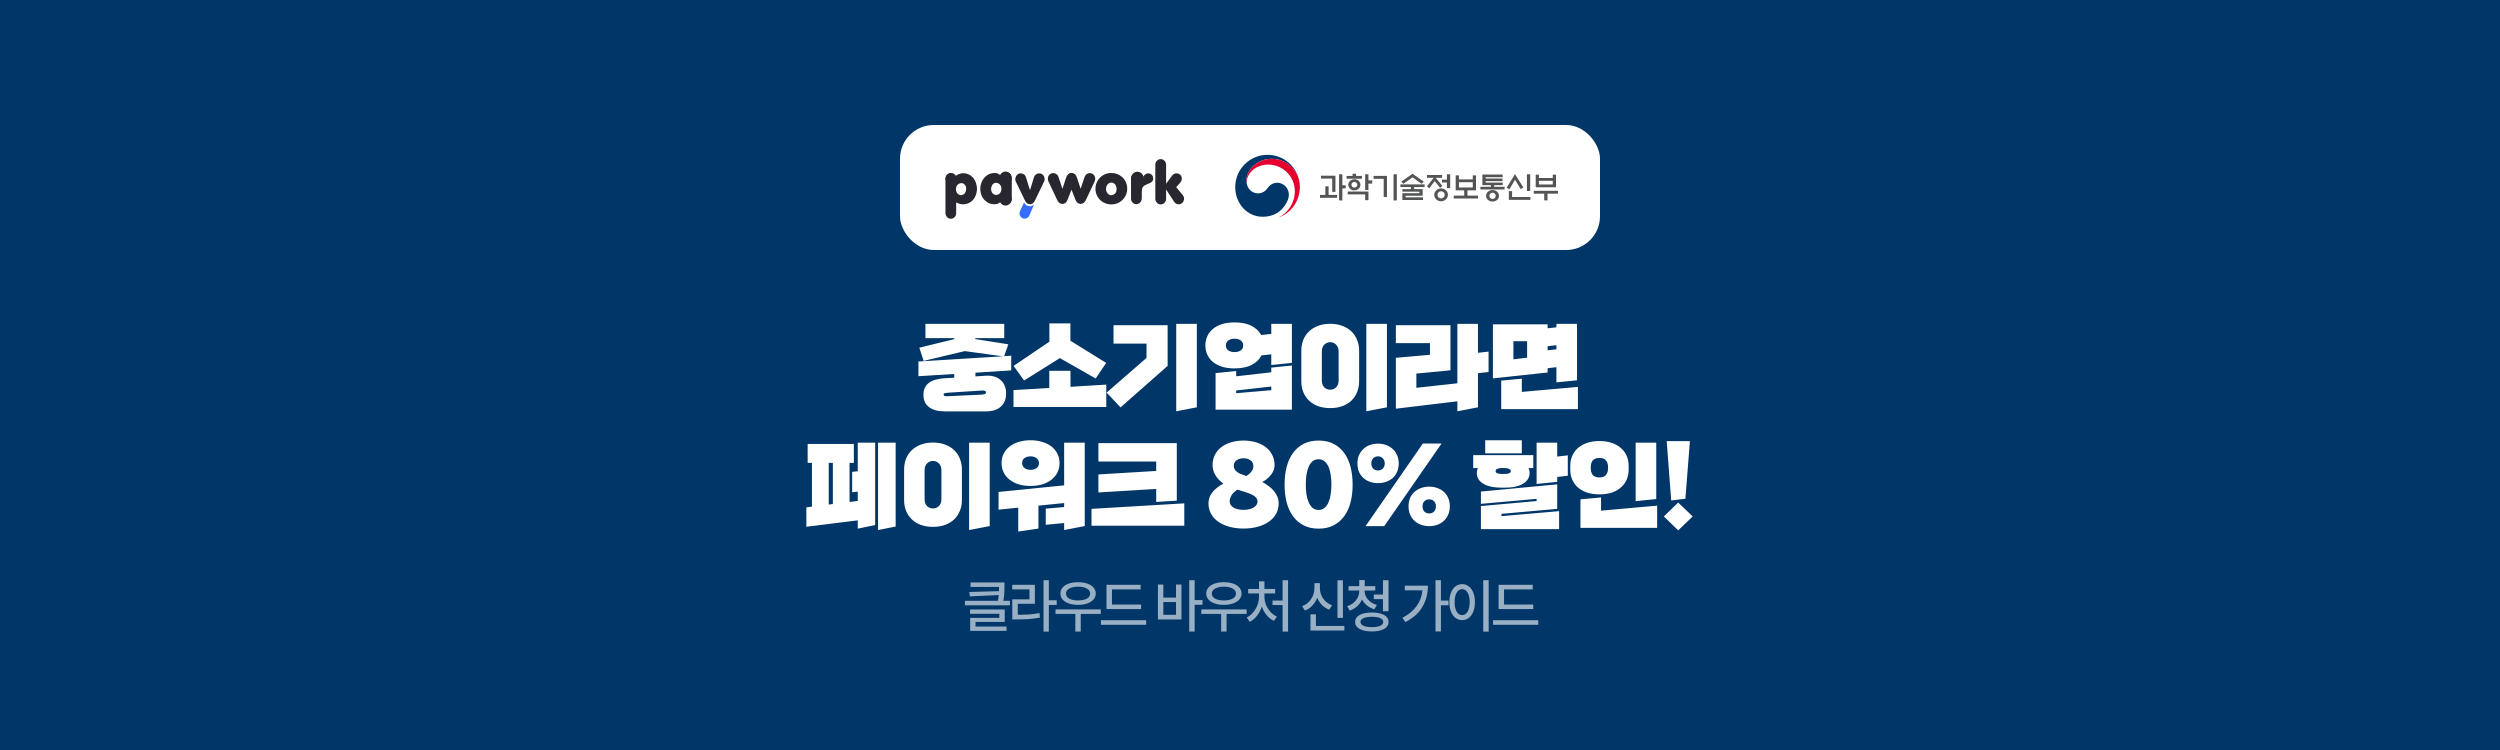 <svg width="800" height="240" viewBox="0 0 800 240" fill="none" xmlns="http://www.w3.org/2000/svg">
<rect width="800" height="240" fill="#003668"/>
<path d="M302.347 131.648C300.235 131.648 298.561 131.2 297.323 130.304C296.107 129.429 295.499 128.096 295.499 126.304C295.499 125.408 295.659 124.651 295.979 124.032C296.299 123.392 296.758 122.859 297.355 122.432C297.953 122.005 298.667 121.685 299.499 121.472C300.353 121.237 301.302 121.088 302.347 121.024L305.355 120.864V119.68L293.899 120.384V115.68L320.875 114.016L308.747 112.352L295.563 115.488L294.187 111.264L305.387 108.512V108.192H296.139V103.648H321.355V108.192H312.107V108.512L322.667 110.176L321.323 113.984L323.595 113.824V118.528L312.139 119.264V120.448L315.435 120.224C316.481 120.16 317.409 120.256 318.219 120.512C319.03 120.768 319.713 121.152 320.267 121.664C320.822 122.155 321.238 122.763 321.515 123.488C321.814 124.213 321.963 125.013 321.963 125.888C321.963 127.68 321.398 129.088 320.267 130.112C319.158 131.136 317.547 131.648 315.435 131.648H302.347ZM303.403 125.664C303.083 125.685 302.763 125.728 302.443 125.792C302.123 125.835 301.963 125.995 301.963 126.272C301.963 126.549 302.123 126.709 302.443 126.752C302.763 126.795 303.083 126.805 303.403 126.784L314.187 126.272C314.507 126.251 314.806 126.197 315.083 126.112C315.361 126.027 315.499 125.845 315.499 125.568C315.499 125.291 315.382 125.12 315.147 125.056C314.913 124.971 314.635 124.939 314.315 124.96L303.403 125.664ZM324.314 130.24V124.832L335.77 124.16V118.656H342.554V123.776L354.01 123.072V130.24H324.314ZM339.162 114.592L327.706 121.76L324.346 117.088L335.802 109.344V103.488H342.522V109.024L353.979 116.128L350.618 121.12L339.162 114.592ZM358.569 130.368L354.121 125.632L366.889 114.528V109.952H356.329V104.064H373.642V117.088L358.569 130.368ZM376.393 131.616V103.648H382.986V130.336L376.393 131.616ZM406.809 116.8V113.376L403.673 113.728C403.054 114.965 402.03 115.968 400.601 116.736C399.171 117.504 397.326 117.888 395.065 117.888C393.486 117.888 392.11 117.696 390.937 117.312C389.785 116.928 388.814 116.405 388.025 115.744C387.257 115.061 386.681 114.283 386.297 113.408C385.913 112.512 385.721 111.552 385.721 110.528C385.721 109.525 385.913 108.576 386.297 107.68C386.681 106.784 387.257 106.005 388.025 105.344C388.814 104.661 389.785 104.128 390.937 103.744C392.11 103.36 393.486 103.168 395.065 103.168C397.283 103.168 399.097 103.541 400.505 104.288C401.913 105.035 402.937 106.005 403.577 107.2L406.809 106.848V103.648H413.401V116.128L406.809 116.8ZM388.985 131.104V119.392L395.577 118.72V120.416L406.809 119.136V117.632L413.401 116.96V131.104H388.985ZM397.817 110.56C397.817 109.877 397.561 109.344 397.049 108.96C396.537 108.576 395.875 108.384 395.065 108.384C394.233 108.384 393.561 108.576 393.049 108.96C392.537 109.344 392.281 109.877 392.281 110.56C392.281 111.243 392.537 111.765 393.049 112.128C393.561 112.491 394.233 112.672 395.065 112.672C395.875 112.672 396.537 112.491 397.049 112.128C397.561 111.765 397.817 111.243 397.817 110.56ZM406.809 123.68L395.577 124.96V125.824L406.809 124.864V123.68ZM434.92 122.016C434.92 123.253 434.706 124.395 434.28 125.44C433.874 126.485 433.277 127.392 432.488 128.16C431.698 128.928 430.728 129.525 429.576 129.952C428.445 130.379 427.144 130.592 425.672 130.592C424.2 130.592 422.888 130.379 421.736 129.952C420.605 129.525 419.645 128.928 418.856 128.16C418.066 127.392 417.458 126.485 417.032 125.44C416.626 124.395 416.424 123.253 416.424 122.016V112.224C416.424 110.987 416.626 109.845 417.032 108.8C417.458 107.755 418.066 106.848 418.856 106.08C419.645 105.312 420.605 104.715 421.736 104.288C422.888 103.84 424.2 103.616 425.672 103.616C427.144 103.616 428.445 103.84 429.576 104.288C430.728 104.715 431.698 105.312 432.488 106.08C433.277 106.848 433.874 107.755 434.28 108.8C434.706 109.845 434.92 110.987 434.92 112.224V122.016ZM428.36 112.48C428.36 111.563 428.093 110.837 427.56 110.304C427.048 109.771 426.418 109.504 425.672 109.504C424.925 109.504 424.285 109.771 423.752 110.304C423.24 110.837 422.984 111.563 422.984 112.48V121.76C422.984 122.677 423.24 123.403 423.752 123.936C424.285 124.448 424.925 124.704 425.672 124.704C426.418 124.704 427.048 124.448 427.56 123.936C428.093 123.403 428.36 122.677 428.36 121.76V112.48ZM437.224 131.616V103.648H443.816V130.336L437.224 131.616ZM466.358 131.616V128.416L446.678 130.784V114.496L457.59 113.536V109.792H446.678V104.064H464.15V118.496L453.238 119.552V124.096L466.358 122.656V103.648H472.95V112.896L476.342 112.512V119.04L472.95 119.424V130.336L466.358 131.616ZM498.053 122.368V117.504L495.237 117.824V119.2L477.733 121.088V103.776H495.237V105.056L498.053 104.736V103.648H504.645V121.696L498.053 122.368ZM480.389 130.912V121.792L486.981 121.184V125.408L504.933 123.808V130.912H480.389ZM488.677 109.184H484.293V114.976L488.677 114.464V109.184ZM498.053 110.464L495.237 110.784V112.096L498.053 111.776V110.464ZM274.482 169.168V166.512L258.034 168.56V162.352L259.826 162.128V148.112H258.45V142.064H273.234V148.112H271.858V160.624L274.482 160.304V157.328L272.69 157.52V150.992L274.482 150.8V141.648H280.05V168.016L274.482 169.168ZM280.978 169.616V141.648H286.61V168.496L280.978 169.616ZM266.514 148.112H265.202V161.456L266.514 161.296V148.112ZM307.809 160.016C307.809 161.253 307.596 162.395 307.169 163.44C306.764 164.485 306.166 165.392 305.377 166.16C304.588 166.928 303.617 167.525 302.465 167.952C301.334 168.379 300.033 168.592 298.561 168.592C297.089 168.592 295.777 168.379 294.625 167.952C293.494 167.525 292.534 166.928 291.745 166.16C290.956 165.392 290.348 164.485 289.921 163.44C289.516 162.395 289.313 161.253 289.313 160.016V150.224C289.313 148.987 289.516 147.845 289.921 146.8C290.348 145.755 290.956 144.848 291.745 144.08C292.534 143.312 293.494 142.715 294.625 142.288C295.777 141.84 297.089 141.616 298.561 141.616C300.033 141.616 301.334 141.84 302.465 142.288C303.617 142.715 304.588 143.312 305.377 144.08C306.166 144.848 306.764 145.755 307.169 146.8C307.596 147.845 307.809 148.987 307.809 150.224V160.016ZM301.249 150.48C301.249 149.563 300.982 148.837 300.449 148.304C299.937 147.771 299.308 147.504 298.561 147.504C297.814 147.504 297.174 147.771 296.641 148.304C296.129 148.837 295.873 149.563 295.873 150.48V159.76C295.873 160.677 296.129 161.403 296.641 161.936C297.174 162.448 297.814 162.704 298.561 162.704C299.308 162.704 299.937 162.448 300.449 161.936C300.982 161.403 301.249 160.677 301.249 159.76V150.48ZM310.113 169.616V141.648H316.705V168.336L310.113 169.616ZM340.528 169.616V167.376L334.64 167.92V162.768L340.528 162.256V160.976L332.304 161.808V169.136L325.84 170.096V162.448L319.536 163.088V157.424L340.528 155.312V141.648H347.12V168.336L340.528 169.616ZM339.056 148.208C339.056 149.296 338.832 150.288 338.384 151.184C337.936 152.08 337.307 152.848 336.496 153.488C335.685 154.128 334.704 154.629 333.552 154.992C332.421 155.333 331.163 155.504 329.776 155.504C328.389 155.504 327.12 155.333 325.968 154.992C324.837 154.629 323.867 154.128 323.056 153.488C322.245 152.848 321.616 152.08 321.168 151.184C320.72 150.267 320.496 149.264 320.496 148.176C320.496 147.088 320.72 146.096 321.168 145.2C321.616 144.304 322.245 143.536 323.056 142.896C323.867 142.256 324.837 141.765 325.968 141.424C327.12 141.061 328.389 140.88 329.776 140.88C331.163 140.88 332.421 141.061 333.552 141.424C334.704 141.765 335.685 142.256 336.496 142.896C337.307 143.536 337.936 144.315 338.384 145.232C338.832 146.128 339.056 147.12 339.056 148.208ZM332.464 148.176C332.464 147.493 332.197 146.971 331.664 146.608C331.152 146.224 330.523 146.032 329.776 146.032C329.029 146.032 328.389 146.213 327.856 146.576C327.344 146.917 327.088 147.451 327.088 148.176C327.088 148.859 327.344 149.392 327.856 149.776C328.389 150.16 329.029 150.352 329.776 150.352C330.523 150.352 331.152 150.171 331.664 149.808C332.197 149.445 332.464 148.901 332.464 148.176ZM369.983 160.624V156.464L351.487 157.584V151.824L369.983 150.704V147.696H351.487V141.808H376.575V160.208L369.983 160.624ZM349.279 168.24V162.832L378.975 161.072V168.24H349.279ZM403.928 154.256C404.675 154.64 405.368 155.077 406.008 155.568C406.648 156.037 407.203 156.56 407.672 157.136C408.142 157.691 408.504 158.299 408.76 158.96C409.038 159.621 409.176 160.336 409.176 161.104C409.176 162.363 408.888 163.493 408.312 164.496C407.736 165.499 406.936 166.341 405.912 167.024C404.91 167.707 403.726 168.229 402.36 168.592C400.995 168.955 399.523 169.136 397.944 169.136C396.366 169.136 394.883 168.955 393.496 168.592C392.131 168.229 390.947 167.707 389.944 167.024C388.942 166.341 388.152 165.499 387.576 164.496C387 163.493 386.712 162.363 386.712 161.104C386.712 159.696 387.16 158.469 388.056 157.424C388.952 156.357 390.094 155.472 391.48 154.768C390.414 154 389.571 153.104 388.952 152.08C388.334 151.056 388.024 149.989 388.024 148.88C388.024 147.6 388.28 146.469 388.792 145.488C389.326 144.485 390.04 143.653 390.936 142.992C391.854 142.331 392.91 141.829 394.104 141.488C395.32 141.147 396.6 140.976 397.944 140.976C399.288 140.976 400.558 141.147 401.752 141.488C402.968 141.829 404.024 142.331 404.92 142.992C405.838 143.653 406.552 144.485 407.064 145.488C407.598 146.469 407.864 147.6 407.864 148.88C407.864 149.904 407.502 150.896 406.776 151.856C406.051 152.816 405.102 153.616 403.928 154.256ZM395.96 156.688C395.043 157.285 394.403 157.915 394.04 158.576C393.678 159.237 393.496 159.856 393.496 160.432C393.496 161.243 393.902 161.904 394.712 162.416C395.523 162.907 396.6 163.152 397.944 163.152C398.606 163.152 399.214 163.088 399.768 162.96C400.344 162.811 400.835 162.608 401.24 162.352C401.646 162.096 401.944 161.797 402.136 161.456C402.35 161.093 402.435 160.699 402.392 160.272C402.307 159.589 401.891 159.024 401.144 158.576C400.419 158.128 399.374 157.701 398.008 157.296L395.96 156.688ZM398.84 152.336C399.544 151.888 400.088 151.397 400.472 150.864C400.878 150.331 401.08 149.776 401.08 149.2C401.08 148.368 400.782 147.739 400.184 147.312C399.587 146.864 398.84 146.64 397.944 146.64C397.048 146.64 396.302 146.853 395.704 147.28C395.107 147.707 394.808 148.293 394.808 149.04C394.808 149.467 394.894 149.84 395.064 150.16C395.256 150.459 395.502 150.725 395.8 150.96C396.099 151.195 396.44 151.408 396.824 151.6C397.23 151.771 397.646 151.92 398.072 152.048L398.84 152.336ZM426.049 155.024C426.049 153.979 425.974 152.976 425.825 152.016C425.697 151.035 425.473 150.171 425.153 149.424C424.833 148.677 424.406 148.08 423.873 147.632C423.361 147.184 422.721 146.96 421.953 146.96C421.185 146.96 420.534 147.184 420.001 147.632C419.489 148.08 419.073 148.677 418.753 149.424C418.433 150.171 418.198 151.035 418.049 152.016C417.921 152.976 417.857 153.979 417.857 155.024V155.12C417.857 156.144 417.921 157.147 418.049 158.128C418.198 159.088 418.433 159.941 418.753 160.688C419.073 161.435 419.489 162.043 420.001 162.512C420.534 162.96 421.185 163.184 421.953 163.184C422.721 163.184 423.361 162.96 423.873 162.512C424.406 162.043 424.833 161.435 425.153 160.688C425.473 159.941 425.697 159.088 425.825 158.128C425.974 157.147 426.049 156.144 426.049 155.12V155.024ZM432.833 155.248C432.833 157.168 432.62 158.981 432.193 160.688C431.766 162.373 431.105 163.845 430.209 165.104C429.313 166.363 428.182 167.355 426.817 168.08C425.452 168.805 423.83 169.168 421.953 169.168C420.076 169.168 418.454 168.805 417.089 168.08C415.724 167.355 414.593 166.363 413.697 165.104C412.801 163.845 412.14 162.373 411.713 160.688C411.286 158.981 411.073 157.168 411.073 155.248V154.928C411.073 152.987 411.286 151.173 411.713 149.488C412.14 147.781 412.801 146.299 413.697 145.04C414.593 143.781 415.724 142.789 417.089 142.064C418.454 141.339 420.076 140.976 421.953 140.976C423.83 140.976 425.452 141.339 426.817 142.064C428.182 142.789 429.313 143.781 430.209 145.04C431.105 146.299 431.766 147.781 432.193 149.488C432.62 151.173 432.833 152.987 432.833 154.928V155.248ZM436.97 168.368L455.306 141.936H461.29L442.954 168.368H436.97ZM457.354 164.304C457.994 164.304 458.506 164.101 458.89 163.696C459.295 163.269 459.498 162.715 459.498 162.032C459.498 161.349 459.295 160.805 458.89 160.4C458.506 159.995 457.994 159.792 457.354 159.792C456.714 159.792 456.191 159.995 455.786 160.4C455.402 160.805 455.21 161.349 455.21 162.032C455.21 162.715 455.402 163.269 455.786 163.696C456.191 164.101 456.714 164.304 457.354 164.304ZM463.946 162.032C463.946 163.035 463.765 163.931 463.402 164.72C463.061 165.509 462.591 166.171 461.994 166.704C461.397 167.259 460.693 167.675 459.882 167.952C459.093 168.229 458.25 168.368 457.354 168.368C456.458 168.368 455.605 168.229 454.794 167.952C454.005 167.675 453.301 167.259 452.682 166.704C452.085 166.171 451.605 165.509 451.242 164.72C450.901 163.931 450.73 163.035 450.73 162.032C450.73 161.008 450.901 160.101 451.242 159.312C451.605 158.523 452.085 157.872 452.682 157.36C453.301 156.827 454.005 156.421 454.794 156.144C455.605 155.867 456.458 155.728 457.354 155.728C458.25 155.728 459.093 155.867 459.882 156.144C460.693 156.421 461.397 156.827 461.994 157.36C462.591 157.872 463.061 158.523 463.402 159.312C463.765 160.101 463.946 161.008 463.946 162.032ZM440.97 150.544C441.61 150.544 442.122 150.341 442.506 149.936C442.911 149.531 443.114 148.987 443.114 148.304C443.114 147.621 442.911 147.077 442.506 146.672C442.122 146.245 441.61 146.032 440.97 146.032C440.33 146.032 439.807 146.245 439.402 146.672C439.018 147.077 438.826 147.621 438.826 148.304C438.826 148.987 439.018 149.531 439.402 149.936C439.807 150.341 440.33 150.544 440.97 150.544ZM447.594 148.304C447.594 149.328 447.413 150.235 447.05 151.024C446.709 151.813 446.229 152.475 445.61 153.008C445.013 153.52 444.309 153.915 443.498 154.192C442.709 154.469 441.866 154.608 440.97 154.608C440.074 154.608 439.221 154.469 438.41 154.192C437.621 153.915 436.927 153.52 436.33 153.008C435.733 152.475 435.253 151.813 434.89 151.024C434.549 150.235 434.378 149.328 434.378 148.304C434.378 147.301 434.549 146.405 434.89 145.616C435.253 144.827 435.733 144.165 436.33 143.632C436.927 143.077 437.621 142.661 438.41 142.384C439.221 142.107 440.074 141.968 440.97 141.968C441.866 141.968 442.709 142.107 443.498 142.384C444.309 142.661 445.013 143.077 445.61 143.632C446.229 144.165 446.709 144.827 447.05 145.616C447.413 146.405 447.594 147.301 447.594 148.304ZM473.891 169.328V161.936L491.715 160.336V159.632L473.891 161.232V157.296L498.307 154.992V162.832L480.483 164.432V165.168L498.915 163.568V169.328H473.891ZM489.123 149.776C489.358 150.245 489.475 150.747 489.475 151.28C489.475 152.112 489.262 152.837 488.835 153.456C488.43 154.053 487.865 154.544 487.139 154.928C486.435 155.312 485.614 155.6 484.675 155.792C483.737 155.963 482.755 156.048 481.731 156.048H480.323C479.299 156.048 478.318 155.963 477.379 155.792C476.441 155.6 475.609 155.312 474.883 154.928C474.179 154.544 473.614 154.053 473.187 153.456C472.782 152.859 472.579 152.133 472.579 151.28C472.579 150.747 472.697 150.245 472.931 149.776H471.427V145.648H490.659V149.776H489.123ZM498.307 152.624V154.192L491.715 154.864V141.648H498.307V146.096L501.699 145.712V152.24L498.307 152.624ZM475.267 145.072V140.88H486.979V145.072H475.267ZM481.475 151.664C481.987 151.664 482.446 151.6 482.851 151.472C483.257 151.344 483.459 151.099 483.459 150.736C483.459 150.416 483.289 150.192 482.947 150.064C482.606 149.915 482.211 149.819 481.763 149.776H480.259C479.811 149.819 479.417 149.915 479.075 150.064C478.755 150.192 478.595 150.416 478.595 150.736C478.595 151.099 478.798 151.344 479.203 151.472C479.609 151.6 480.067 151.664 480.579 151.664H481.475ZM521.17 150.32C521.17 151.387 520.978 152.4 520.594 153.36C520.21 154.299 519.624 155.131 518.834 155.856C518.066 156.581 517.096 157.157 515.922 157.584C514.749 157.989 513.384 158.192 511.826 158.192C510.248 158.192 508.872 157.989 507.698 157.584C506.546 157.157 505.576 156.581 504.786 155.856C504.018 155.131 503.442 154.299 503.058 153.36C502.674 152.4 502.482 151.387 502.482 150.32V149.008C502.482 147.963 502.674 146.96 503.058 146C503.442 145.04 504.018 144.208 504.786 143.504C505.576 142.779 506.546 142.203 507.698 141.776C508.872 141.349 510.248 141.136 511.826 141.136C513.384 141.136 514.749 141.349 515.922 141.776C517.096 142.203 518.066 142.779 518.834 143.504C519.624 144.208 520.21 145.04 520.594 146C520.978 146.96 521.17 147.963 521.17 149.008V150.32ZM514.578 149.488C514.578 148.592 514.354 147.877 513.906 147.344C513.48 146.811 512.786 146.544 511.826 146.544C510.845 146.544 510.13 146.811 509.682 147.344C509.256 147.877 509.042 148.592 509.042 149.488V149.872C509.042 150.747 509.256 151.451 509.682 151.984C510.13 152.517 510.845 152.784 511.826 152.784C512.786 152.784 513.48 152.517 513.906 151.984C514.354 151.451 514.578 150.747 514.578 149.872V149.488ZM505.746 168.912V159.792L512.338 159.184V163.408L530.29 161.808V168.912H505.746ZM523.41 160.368V141.648H530.002V159.696L523.41 160.368ZM534.785 160.144L533.345 141.168H540.769L539.329 159.6L534.785 160.144ZM537.025 169.712L532.417 165.264L537.025 160.816L541.665 165.264L537.025 169.712Z" fill="white"/>
<rect x="288" y="40" width="224" height="40" rx="10.8" fill="white"/>
<g clip-path="url(#clip0_8031_42883)">
<path d="M410.767 59.122C409.022 57.936 406.79 58.42 405.621 60.203C404.644 61.69 403.166 61.878 402.595 61.878C400.732 61.878 399.455 60.565 399.075 59.209C399.075 59.209 399.071 59.183 399.067 59.17C399.067 59.152 399.058 59.139 399.054 59.122C398.905 58.555 398.87 58.285 398.87 57.683C398.87 54.438 402.198 50.823 406.995 50.823C411.792 50.823 414.718 54.56 415.442 56.641C415.429 56.606 415.42 56.566 415.407 56.532C414.003 52.467 410.152 49.545 405.612 49.545C399.904 49.545 395.273 54.177 395.273 59.885C395.273 64.992 398.953 69.361 404.064 69.361C408.137 69.361 410.876 67.076 412.132 63.928C412.821 62.205 412.332 60.182 410.767 59.122Z" fill="#003668"/>
<path d="M415.498 56.846C414.897 54.818 412.062 50.828 406.99 50.828C402.193 50.828 398.866 54.443 398.866 57.687C398.866 58.289 398.901 58.559 399.049 59.126C398.988 58.878 398.953 58.629 398.953 58.389C398.953 55.01 402.337 52.668 405.817 52.668C410.527 52.668 414.343 56.484 414.343 61.193C414.343 64.887 412.219 68.079 409.132 69.614C413.109 68.175 415.952 64.364 415.952 59.889C415.952 58.83 415.808 57.897 415.498 56.846Z" fill="#E6002D"/>
<path d="M427.866 62.371V63.3H422.397V62.371H424.115V59.619H425.153V62.371H427.866ZM426.309 61.394V57.142H422.707V56.222H427.338V61.394H426.309ZM429.558 64.137H428.507V55.764H429.558V59.292H430.635V60.278H429.558V64.132V64.137Z" fill="#535454"/>
<path d="M435.824 56.292V57.19H430.91V56.292H432.837V55.598H433.94V56.292H435.82H435.824ZM431.263 61.281H437.896V64.058H436.858V62.201H431.263V61.281ZM435.345 59.135C435.345 59.379 435.292 59.61 435.188 59.828C435.083 60.046 434.948 60.238 434.778 60.4C434.595 60.557 434.385 60.683 434.154 60.779C433.923 60.875 433.67 60.923 433.4 60.923C433.129 60.923 432.876 60.875 432.641 60.779C432.405 60.683 432.2 60.557 432.022 60.4C431.847 60.238 431.703 60.046 431.603 59.828C431.498 59.61 431.446 59.379 431.446 59.135C431.446 58.891 431.498 58.66 431.603 58.446C431.708 58.228 431.847 58.04 432.022 57.879C432.196 57.722 432.405 57.596 432.641 57.5C432.876 57.404 433.129 57.356 433.4 57.356C433.67 57.356 433.923 57.404 434.154 57.5C434.385 57.596 434.595 57.722 434.778 57.879C434.948 58.04 435.083 58.232 435.188 58.446C435.292 58.664 435.345 58.891 435.345 59.135ZM434.342 59.122C434.342 58.873 434.25 58.655 434.063 58.481C433.875 58.302 433.653 58.215 433.395 58.215C433.138 58.215 432.916 58.302 432.733 58.481C432.549 58.66 432.458 58.873 432.458 59.122C432.458 59.37 432.549 59.589 432.733 59.767C432.916 59.95 433.134 60.038 433.395 60.038C433.657 60.038 433.875 59.946 434.063 59.767C434.25 59.584 434.342 59.37 434.342 59.122ZM437.896 60.814H436.858V55.764H437.896V57.726H439.104V58.747H437.896V60.809V60.814Z" fill="#535454"/>
<path d="M443.831 63.038H442.78V57.221H439.549V56.283H443.827V63.038H443.831ZM445.937 55.764H446.984V64.137H445.937V55.764Z" fill="#535454"/>
<path d="M451.476 60.513V59.868H448.131V59.013H455.88V59.868H452.526V60.513H455.256V62.632H449.784V63.138H455.37V63.993H448.754V61.817H454.214V61.337H448.754V60.513H451.476ZM452.008 56.75L449.06 58.825L448.436 58.102L452.008 55.607L455.579 58.102L454.955 58.825L452.008 56.75Z" fill="#535454"/>
<path d="M456.639 56.898V56.008H461.475V56.898H459.417L461.562 59.497L460.834 60.099L459.094 57.949L457.385 60.238L456.63 59.636L458.776 56.898H456.639ZM463.337 62.353C463.337 62.637 463.28 62.898 463.163 63.147C463.045 63.396 462.888 63.614 462.696 63.801C462.5 63.989 462.269 64.137 462.003 64.246C461.737 64.355 461.449 64.412 461.148 64.412C460.847 64.412 460.568 64.355 460.298 64.246C460.027 64.137 459.792 63.989 459.6 63.801C459.404 63.614 459.247 63.396 459.133 63.147C459.016 62.898 458.959 62.637 458.959 62.353C458.959 62.07 459.016 61.808 459.133 61.56C459.251 61.311 459.404 61.093 459.6 60.906C459.796 60.718 460.027 60.57 460.298 60.461C460.568 60.352 460.851 60.295 461.148 60.295C461.445 60.295 461.737 60.352 462.003 60.461C462.269 60.57 462.5 60.718 462.696 60.906C462.892 61.093 463.049 61.311 463.163 61.56C463.28 61.808 463.337 62.07 463.337 62.353ZM462.308 62.345C462.308 62.031 462.195 61.765 461.963 61.538C461.732 61.311 461.458 61.202 461.135 61.202C460.812 61.202 460.551 61.315 460.324 61.538C460.097 61.765 459.984 62.031 459.984 62.345C459.984 62.659 460.097 62.933 460.324 63.156C460.551 63.378 460.821 63.487 461.135 63.487C461.449 63.487 461.732 63.378 461.963 63.156C462.195 62.933 462.308 62.663 462.308 62.345ZM463.006 60.203V58.394H461.44V57.491H463.006V55.764H464.057V60.203H463.006Z" fill="#535454"/>
<path d="M471.287 57.408V56.122H472.325V60.91H469.595V62.597H472.948V63.518H465.199V62.597H468.544V60.91H465.823V56.122H466.852V57.408H471.283H471.287ZM471.287 58.306H466.856V59.994H471.287V58.306Z" fill="#535454"/>
<path d="M474.361 59.248V55.851H480.85V56.697H475.399V57.138H480.811V57.953H475.399V58.424H480.881V59.248H478.129V59.785H481.483V60.639H473.733V59.785H477.078V59.248H474.357H474.361ZM479.673 62.663C479.673 62.911 479.621 63.151 479.516 63.369C479.411 63.592 479.267 63.788 479.084 63.958C478.888 64.128 478.666 64.263 478.417 64.359C478.168 64.46 477.898 64.507 477.61 64.507C477.322 64.507 477.061 64.46 476.808 64.359C476.555 64.259 476.337 64.124 476.145 63.958C475.957 63.788 475.809 63.592 475.705 63.369C475.6 63.147 475.548 62.911 475.548 62.663C475.548 62.414 475.6 62.17 475.705 61.948C475.809 61.73 475.953 61.533 476.145 61.359C476.332 61.189 476.555 61.058 476.808 60.958C477.061 60.862 477.327 60.814 477.61 60.814C477.894 60.814 478.168 60.862 478.417 60.958C478.666 61.054 478.888 61.189 479.084 61.359C479.267 61.533 479.411 61.73 479.516 61.948C479.621 62.166 479.673 62.406 479.673 62.663ZM478.631 62.654C478.631 62.379 478.53 62.144 478.33 61.952C478.129 61.76 477.889 61.66 477.61 61.66C477.331 61.66 477.091 61.756 476.886 61.952C476.681 62.148 476.581 62.379 476.581 62.654C476.581 62.929 476.681 63.164 476.886 63.365C477.091 63.561 477.331 63.661 477.61 63.661C477.889 63.661 478.125 63.561 478.33 63.365C478.53 63.169 478.631 62.933 478.631 62.654Z" fill="#535454"/>
<path d="M484.806 55.716L487.461 59.985L486.611 60.509L484.806 57.504L483.009 60.574L482.141 60.046L484.806 55.712V55.716ZM482.83 63.967V61.172H483.868V63.047H489.738V63.967H482.83ZM488.613 55.764H489.664V61.123H488.613V55.764Z" fill="#535454"/>
<path d="M490.806 61.058H498.555V61.978H495.202V64.137H494.151V61.978H490.806V61.058ZM492.459 56.963H496.89V55.904H497.927V59.929H491.425V55.904H492.455V56.963H492.459ZM496.89 57.866H492.459V59.022H496.89V57.866Z" fill="#535454"/>
</g>
<g clip-path="url(#clip1_8031_42883)">
<path d="M318.181 65.367C317.851 65.363 317.522 65.328 317.197 65.262C316.66 65.146 316.152 64.916 315.705 64.586C315.198 64.221 314.765 63.758 314.427 63.223C314.184 62.798 313.998 62.341 313.876 61.865C313.747 61.322 313.684 60.764 313.69 60.206C313.724 59.436 313.915 58.682 314.25 57.994C314.562 57.344 315.008 56.773 315.556 56.319C316.07 55.891 316.677 55.597 317.324 55.463C317.6 55.399 317.881 55.361 318.164 55.349C318.95 55.349 319.593 55.592 320.123 56.091V56.504L322.219 55.346L322.23 55.338C322.334 55.27 322.456 55.236 322.58 55.242C322.678 55.239 322.775 55.26 322.865 55.302C322.954 55.344 323.034 55.406 323.097 55.484L323.108 55.495C323.324 55.715 323.495 55.979 323.609 56.27C323.723 56.56 323.777 56.873 323.769 57.186V63.541C323.769 64.082 323.61 64.506 323.284 64.847C323.133 65.005 322.952 65.131 322.754 65.217C322.555 65.303 322.342 65.348 322.126 65.348L320.12 64.17V64.639C319.635 65.129 318.999 65.367 318.181 65.367ZM318.757 58.489C318.563 58.487 318.371 58.526 318.193 58.602C318.014 58.679 317.853 58.793 317.718 58.937C317.429 59.249 317.242 59.647 317.182 60.074V60.085V60.095C317.176 60.16 317.171 60.217 317.168 60.265C317.168 60.29 317.162 60.337 317.149 60.416V60.439V60.463C317.142 60.935 317.291 61.395 317.57 61.767C317.713 61.96 317.896 62.116 318.107 62.223C318.317 62.33 318.549 62.385 318.783 62.383C319.071 62.382 319.354 62.3 319.599 62.145C319.859 61.983 320.069 61.749 320.205 61.469C320.323 61.271 320.398 61.048 320.424 60.817C320.437 60.664 320.444 60.459 320.444 60.202V60.18V60.16C320.341 59.43 320.007 58.928 319.451 58.665C319.235 58.554 318.998 58.494 318.757 58.489Z" fill="#28272F"/>
<path d="M304.266 70.001C304.038 70.005 303.812 69.958 303.603 69.865C303.393 69.771 303.206 69.632 303.053 69.458C302.889 69.287 302.759 69.084 302.672 68.86C302.585 68.637 302.543 68.397 302.546 68.156V57.222C302.541 56.985 302.583 56.749 302.672 56.53C302.76 56.311 302.892 56.114 303.059 55.951C303.375 55.626 303.802 55.441 304.248 55.435L306.175 56.578V56.127C306.785 55.66 307.527 55.416 308.285 55.433C308.72 55.432 309.153 55.502 309.567 55.639C309.99 55.784 310.389 55.998 310.746 56.274C311.213 56.623 311.602 57.07 311.89 57.586C312.216 58.166 312.437 58.803 312.543 59.465C312.598 59.791 312.629 60.12 312.636 60.451C312.635 60.819 312.592 61.186 312.508 61.543V61.554C312.358 62.376 312.013 63.146 311.503 63.795C311.016 64.403 310.378 64.864 309.658 65.128C309.188 65.296 308.693 65.383 308.196 65.386C307.697 65.389 307.201 65.297 306.735 65.114L306.534 65.042L305.975 64.78V68.178C305.979 68.419 305.935 68.659 305.846 68.882C305.756 69.106 305.623 69.308 305.455 69.475C305.302 69.642 305.118 69.775 304.913 69.866C304.708 69.956 304.488 70.002 304.266 70.001ZM307.797 58.599C307.238 58.599 306.771 58.773 306.431 59.115C306.09 59.457 305.906 59.933 305.906 60.519C305.913 61.087 306.07 61.55 306.373 61.898C306.518 62.071 306.697 62.209 306.899 62.303C307.101 62.396 307.32 62.443 307.542 62.439C307.776 62.442 308.008 62.387 308.218 62.278C308.428 62.169 308.609 62.009 308.746 61.812C309.037 61.421 309.184 60.865 309.184 60.162V60.14V60.118C309.138 59.74 308.983 59.385 308.738 59.1C308.505 58.834 308.19 58.659 307.847 58.603H307.824L307.797 58.599Z" fill="#28272F"/>
<path d="M321.772 58.956C322.854 58.956 323.731 58.048 323.731 56.929C323.731 55.809 322.854 54.902 321.772 54.902C320.69 54.902 319.813 55.809 319.813 56.929C319.813 58.048 320.69 58.956 321.772 58.956Z" fill="#28272F"/>
<path d="M321.772 65.781C322.854 65.781 323.731 64.874 323.731 63.754C323.731 62.635 322.854 61.727 321.772 61.727C320.69 61.727 319.813 62.635 319.813 63.754C319.813 64.874 320.69 65.781 321.772 65.781Z" fill="#28272F"/>
<path d="M340.037 65.257C339.686 65.266 339.341 65.165 339.047 64.968C338.767 64.775 338.512 64.444 338.293 63.986L335.524 58.117C335.383 57.832 335.305 57.519 335.296 57.2C335.292 56.859 335.382 56.525 335.555 56.235C335.722 55.949 335.967 55.721 336.26 55.58C336.48 55.468 336.718 55.4 336.963 55.38C337.212 55.382 337.458 55.431 337.69 55.525C337.92 55.616 338.13 55.754 338.306 55.933C338.469 56.095 338.594 56.293 338.674 56.512L339.98 60.414L341.099 57.028C341.479 55.884 342.043 55.328 342.826 55.328C343.045 55.337 343.261 55.379 343.468 55.453C343.732 55.537 343.967 55.697 344.145 55.914C344.339 56.148 344.518 56.522 344.685 57.027L345.796 60.415L347.118 56.508C347.194 56.293 347.318 56.099 347.479 55.941C347.654 55.763 347.861 55.622 348.09 55.527C348.321 55.432 348.568 55.383 348.817 55.383C349.062 55.404 349.301 55.472 349.521 55.584C349.808 55.726 350.049 55.952 350.214 56.235C350.386 56.525 350.474 56.86 350.468 57.2C350.469 57.518 350.397 57.831 350.259 58.115L347.488 63.987C347.088 64.836 346.521 65.25 345.754 65.253C345.424 65.24 345.107 65.123 344.842 64.919C344.55 64.69 344.324 64.382 344.189 64.028L342.878 60.689L341.565 64.032C341.481 64.272 341.355 64.494 341.192 64.686C341.044 64.859 340.863 64.999 340.662 65.098C340.466 65.195 340.253 65.25 340.037 65.257Z" fill="#28272F"/>
<path d="M355.628 65.413C354.728 65.423 353.84 65.192 353.051 64.744C352.297 64.317 351.665 63.691 351.22 62.929C350.778 62.174 350.544 61.308 350.544 60.426C350.541 59.536 350.771 58.662 351.209 57.896C351.649 57.119 352.281 56.477 353.04 56.036C353.83 55.577 354.722 55.341 355.628 55.351C356.267 55.346 356.903 55.459 357.504 55.685C358.071 55.903 358.597 56.225 359.055 56.635C359.328 56.877 359.574 57.15 359.787 57.449C359.991 57.735 360.165 58.042 360.306 58.366C360.442 58.681 360.544 59.011 360.611 59.349C360.677 59.686 360.71 60.029 360.711 60.373C360.71 60.945 360.615 61.513 360.431 62.053C360.241 62.604 359.957 63.114 359.591 63.56C359.21 64.025 358.753 64.417 358.241 64.719C357.443 65.183 356.542 65.422 355.628 65.413ZM355.628 58.434C355.035 58.434 354.56 58.734 354.212 59.324C354.022 59.652 353.925 60.028 353.932 60.409C353.932 60.997 354.093 61.489 354.411 61.871C354.558 62.058 354.742 62.209 354.952 62.311C355.162 62.414 355.392 62.467 355.624 62.466C355.735 62.459 355.845 62.442 355.953 62.415C356.478 62.304 357.135 61.942 357.282 60.843C357.302 60.693 357.315 60.542 357.32 60.391C357.33 60.014 357.232 59.642 357.04 59.322C356.7 58.733 356.225 58.434 355.628 58.434Z" fill="#28272F"/>
<path d="M363.664 65.331C363.437 65.335 363.211 65.293 363 65.206C362.789 65.119 362.597 64.99 362.435 64.825C362.27 64.667 362.14 64.474 362.052 64.26C361.965 64.045 361.923 63.814 361.928 63.582V57.24C361.924 57.002 361.967 56.766 362.055 56.546C362.143 56.326 362.273 56.127 362.439 55.962C362.739 55.638 363.15 55.449 363.583 55.435L365.814 56.999V56.464L365.85 56.415L366.062 56.187C366.492 55.72 366.933 55.486 367.409 55.469C367.547 55.467 367.685 55.487 367.817 55.528H367.826H367.837C368.129 55.6 368.394 55.757 368.602 55.98C368.8 56.186 368.935 56.447 368.991 56.731C369.009 56.868 369.019 57.005 369.023 57.143C369.026 57.319 368.996 57.493 368.933 57.656C368.871 57.819 368.777 57.968 368.658 58.093C368.396 58.377 367.961 58.628 367.364 58.838C367.292 58.865 367.235 58.886 367.187 58.905C367.14 58.925 367.068 58.954 366.98 58.992C366.708 59.099 366.446 59.232 366.199 59.391C365.993 59.523 365.816 59.7 365.682 59.909C365.558 60.12 365.476 60.353 365.439 60.596C365.392 60.923 365.371 61.254 365.377 61.585V63.425C365.381 63.759 365.301 64.088 365.146 64.38C364.999 64.662 364.783 64.898 364.518 65.065C364.263 65.233 363.967 65.325 363.664 65.331Z" fill="#28272F"/>
<path d="M371.436 65.412C371.209 65.418 370.984 65.373 370.775 65.281C370.565 65.189 370.378 65.052 370.224 64.88C370.054 64.712 369.92 64.51 369.83 64.285C369.74 64.061 369.696 63.82 369.7 63.578V52.698C369.698 52.465 369.742 52.233 369.829 52.017C369.916 51.801 370.045 51.606 370.208 51.444C370.363 51.273 370.551 51.137 370.76 51.046C370.969 50.954 371.194 50.908 371.42 50.912C371.724 50.91 372.023 50.993 372.284 51.152C372.548 51.308 372.767 51.535 372.918 51.808C373.072 52.078 373.152 52.387 373.15 52.701V58.792L375.085 56.187C375.242 55.98 375.435 55.807 375.655 55.677C375.918 55.532 376.211 55.457 376.509 55.457C376.703 55.459 376.895 55.491 377.08 55.553C377.406 55.661 377.69 55.875 377.888 56.164C378.087 56.453 378.192 56.8 378.185 57.155C378.187 57.419 378.132 57.68 378.022 57.919C377.882 58.18 377.712 58.424 377.516 58.644L376.371 59.882L378.576 62.549C378.799 62.837 378.917 63.196 378.911 63.565C378.911 63.845 378.847 64.12 378.724 64.369L378.719 64.382C378.623 64.606 378.478 64.805 378.295 64.961C377.984 65.237 377.585 65.384 377.176 65.374C376.896 65.374 376.621 65.305 376.371 65.175C376.124 65.05 375.914 64.859 375.762 64.622L373.152 60.631V63.596C373.152 63.837 373.106 64.076 373.016 64.298C372.927 64.521 372.796 64.723 372.631 64.893C372.478 65.061 372.292 65.193 372.086 65.282C371.881 65.372 371.659 65.416 371.436 65.412Z" fill="#28272F"/>
<path d="M363.959 59.097C365.065 59.097 365.962 58.17 365.962 57.025C365.962 55.881 365.065 54.953 363.959 54.953C362.853 54.953 361.956 55.881 361.956 57.025C361.956 58.17 362.853 59.097 363.959 59.097Z" fill="#28272F"/>
<path d="M329.651 65.347C329.441 65.345 329.232 65.307 329.034 65.235C328.817 65.168 328.62 65.046 328.461 64.88C328.238 64.617 328.052 64.322 327.91 64.004L325.078 58.135C324.97 57.929 324.906 57.702 324.891 57.468C324.891 56.87 325.054 56.399 325.38 56.029C325.532 55.852 325.719 55.71 325.928 55.613C326.137 55.516 326.364 55.467 326.593 55.468C326.849 55.468 327.102 55.52 327.339 55.62C327.565 55.715 327.769 55.857 327.938 56.038C328.095 56.203 328.21 56.406 328.276 56.628L329.598 60.874L330.899 56.628C331.014 56.29 331.235 56.001 331.526 55.807C331.837 55.581 332.208 55.461 332.588 55.466C332.898 55.472 333.202 55.563 333.468 55.729C333.728 55.896 333.939 56.136 334.074 56.421C334.226 56.742 334.304 57.096 334.3 57.454C334.271 57.687 334.202 57.914 334.095 58.122L331.268 64.005C330.853 64.91 330.325 65.347 329.651 65.347Z" fill="#28272F"/>
<path d="M327.702 64.775L326.402 67.579C326.311 67.779 326.258 67.995 326.248 68.215C326.238 68.436 326.27 68.656 326.343 68.864C326.416 69.071 326.528 69.261 326.672 69.424C326.817 69.586 326.991 69.717 327.185 69.809C327.578 69.999 328.027 70.023 328.436 69.873C328.845 69.724 329.181 69.414 329.371 69.011L330.839 65.549C330.304 65.88 329.877 65.991 329.664 65.991C328.259 65.991 327.955 65.217 327.702 64.775Z" fill="#346DFF"/>
<path d="M304.343 59.021C305.322 59.021 306.115 58.2 306.115 57.187C306.115 56.175 305.322 55.354 304.343 55.354C303.364 55.354 302.571 56.175 302.571 57.187C302.571 58.2 303.364 59.021 304.343 59.021Z" fill="#28272F"/>
<path d="M306.647 57.078C307.067 56.725 307.256 56.245 307.068 56.005C306.88 55.766 306.388 55.857 305.967 56.209C305.547 56.561 305.358 57.041 305.546 57.281C305.734 57.521 306.227 57.43 306.647 57.078Z" fill="#28272F"/>
</g>
<path d="M321.43 187.7C321.43 188.58 321.41 189.36 321.37 190.04C321.33 190.707 321.23 191.447 321.07 192.26H323.17V193.7H308.77V192.26H319.33C319.477 191.487 319.564 190.873 319.59 190.42L310.37 190.84L310.17 189.44L319.67 189.16L319.69 187.82H310.57V186.38H321.43V187.7ZM321.51 199.02H312.17V200.48H322.09V201.88H310.45V197.72H319.79V196.42H310.41V195.02H321.51V199.02ZM335.628 192.08H338.148V193.58H335.628V202.12H333.928V185.66H335.628V192.08ZM331.168 193.22H325.688V196.72C327.101 196.72 328.334 196.687 329.388 196.62C330.441 196.54 331.521 196.393 332.628 196.18L332.788 197.62C331.588 197.847 330.408 198.007 329.248 198.1C328.101 198.18 326.768 198.22 325.248 198.22H323.928V191.78H329.428V188.6H323.908V187.14H331.168V193.22ZM352.265 196.46H345.845V202.1H344.105V196.46H337.765V195H352.265V196.46ZM344.965 186.3C346.085 186.3 347.072 186.447 347.925 186.74C348.778 187.033 349.445 187.46 349.925 188.02C350.405 188.567 350.645 189.207 350.645 189.94C350.645 190.66 350.405 191.293 349.925 191.84C349.445 192.387 348.772 192.813 347.905 193.12C347.052 193.413 346.072 193.56 344.965 193.56C343.858 193.56 342.878 193.413 342.025 193.12C341.172 192.813 340.505 192.387 340.025 191.84C339.558 191.293 339.325 190.66 339.325 189.94C339.325 189.207 339.558 188.567 340.025 188.02C340.505 187.46 341.172 187.033 342.025 186.74C342.878 186.447 343.858 186.3 344.965 186.3ZM344.965 187.74C343.805 187.74 342.872 187.94 342.165 188.34C341.472 188.727 341.125 189.26 341.125 189.94C341.125 190.62 341.472 191.16 342.165 191.56C342.872 191.947 343.805 192.14 344.965 192.14C346.152 192.14 347.092 191.947 347.785 191.56C348.492 191.16 348.845 190.62 348.845 189.94C348.845 189.26 348.492 188.727 347.785 188.34C347.092 187.94 346.152 187.74 344.965 187.74ZM365.162 194.9H354.082V187.14H365.002V188.6H355.822V193.44H365.162V194.9ZM366.782 199.94H352.302V198.46H366.782V199.94ZM382.29 192.02H384.81V193.54H382.29V202.1H380.55V185.66H382.29V192.02ZM372.27 191.24H376.33V187.04H378.07V198.22H370.53V187.04H372.27V191.24ZM376.33 196.74V192.66H372.27V196.74H376.33ZM398.927 196.46H392.507V202.1H390.767V196.46H384.427V195H398.927V196.46ZM391.627 186.3C392.747 186.3 393.734 186.447 394.587 186.74C395.441 187.033 396.107 187.46 396.587 188.02C397.067 188.567 397.307 189.207 397.307 189.94C397.307 190.66 397.067 191.293 396.587 191.84C396.107 192.387 395.434 192.813 394.567 193.12C393.714 193.413 392.734 193.56 391.627 193.56C390.521 193.56 389.541 193.413 388.687 193.12C387.834 192.813 387.167 192.387 386.687 191.84C386.221 191.293 385.987 190.66 385.987 189.94C385.987 189.207 386.221 188.567 386.687 188.02C387.167 187.46 387.834 187.033 388.687 186.74C389.541 186.447 390.521 186.3 391.627 186.3ZM391.627 187.74C390.467 187.74 389.534 187.94 388.827 188.34C388.134 188.727 387.787 189.26 387.787 189.94C387.787 190.62 388.134 191.16 388.827 191.56C389.534 191.947 390.467 192.14 391.627 192.14C392.814 192.14 393.754 191.947 394.447 191.56C395.154 191.16 395.507 190.62 395.507 189.94C395.507 189.26 395.154 188.727 394.447 188.34C393.754 187.94 392.814 187.74 391.627 187.74ZM412.185 202.12H410.425V193.62H407.205V192.16H410.425V185.66H412.185V202.12ZM404.625 190.92C404.625 191.787 404.785 192.64 405.105 193.48C405.438 194.32 405.905 195.08 406.505 195.76C407.118 196.427 407.818 196.947 408.605 197.32L407.685 198.68C406.791 198.267 406.005 197.66 405.325 196.86C404.658 196.047 404.145 195.127 403.785 194.1C403.438 195.193 402.925 196.173 402.245 197.04C401.565 197.907 400.785 198.553 399.905 198.98L398.945 197.58C399.731 197.207 400.418 196.667 401.005 195.96C401.605 195.253 402.065 194.46 402.385 193.58C402.705 192.7 402.865 191.813 402.865 190.92V189.9H399.405V188.46H402.885V186.02H404.625V188.46H408.045V189.9H404.625V190.92ZM429.733 197.72H427.993V185.68H429.733V197.72ZM430.193 201.76H419.353V196.58H421.093V200.3H430.193V201.76ZM422.373 188.22C422.373 189.42 422.719 190.527 423.413 191.54C424.106 192.54 425.053 193.253 426.253 193.68L425.353 195.1C424.446 194.753 423.666 194.253 423.013 193.6C422.373 192.947 421.873 192.173 421.513 191.28C421.153 192.227 420.633 193.06 419.953 193.78C419.286 194.5 418.493 195.033 417.573 195.38L416.673 193.96C417.899 193.507 418.859 192.753 419.553 191.7C420.259 190.633 420.613 189.473 420.613 188.22V186.6H422.373V188.22ZM436.69 189.16C436.69 190.133 437.037 191.027 437.73 191.84C438.437 192.64 439.39 193.22 440.59 193.58L439.79 194.98C438.883 194.713 438.09 194.307 437.41 193.76C436.73 193.2 436.21 192.547 435.85 191.8C435.503 192.64 434.99 193.373 434.31 194C433.63 194.627 432.83 195.093 431.91 195.4L431.07 194C432.27 193.613 433.217 192.98 433.91 192.1C434.603 191.207 434.95 190.227 434.95 189.16V188.98H431.53V187.56H434.95V185.62H436.71V187.56H440.09V188.98H436.69V189.16ZM444.33 195.6H442.55V191.72H439.61V190.26H442.55V185.66H444.33V195.6ZM438.99 196C440.67 196 441.983 196.267 442.93 196.8C443.877 197.32 444.35 198.06 444.35 199.02C444.35 199.98 443.877 200.727 442.93 201.26C441.983 201.793 440.67 202.06 438.99 202.06C437.323 202.06 436.01 201.793 435.05 201.26C434.103 200.727 433.63 199.98 433.63 199.02C433.63 198.06 434.103 197.32 435.05 196.8C436.01 196.267 437.323 196 438.99 196ZM438.99 197.38C437.843 197.38 436.95 197.527 436.31 197.82C435.67 198.1 435.35 198.5 435.35 199.02C435.35 199.54 435.67 199.947 436.31 200.24C436.95 200.533 437.843 200.68 438.99 200.68C440.15 200.68 441.043 200.533 441.67 200.24C442.31 199.947 442.63 199.54 442.63 199.02C442.63 198.487 442.31 198.08 441.67 197.8C441.043 197.52 440.15 197.38 438.99 197.38ZM461.098 192.2H463.518V193.68H461.098V202.06H459.358V185.66H461.098V192.2ZM456.938 187.42C456.938 189.927 456.358 192.173 455.198 194.16C454.051 196.147 452.225 197.78 449.718 199.06L448.758 197.7C452.678 195.647 454.818 192.713 455.178 188.9H449.538V187.42H456.938ZM476.375 202.12H474.635V185.66H476.375V202.12ZM467.895 186.92C468.682 186.92 469.382 187.16 469.995 187.64C470.622 188.107 471.108 188.773 471.455 189.64C471.802 190.507 471.975 191.52 471.975 192.68C471.975 193.84 471.802 194.853 471.455 195.72C471.108 196.587 470.622 197.26 469.995 197.74C469.382 198.207 468.682 198.44 467.895 198.44C467.095 198.44 466.382 198.207 465.755 197.74C465.142 197.26 464.662 196.587 464.315 195.72C463.968 194.853 463.795 193.84 463.795 192.68C463.795 191.52 463.968 190.507 464.315 189.64C464.662 188.76 465.142 188.087 465.755 187.62C466.382 187.153 467.095 186.92 467.895 186.92ZM467.895 188.52C467.162 188.52 466.575 188.893 466.135 189.64C465.695 190.387 465.475 191.4 465.475 192.68C465.475 193.96 465.695 194.973 466.135 195.72C466.575 196.453 467.162 196.82 467.895 196.82C468.615 196.82 469.195 196.453 469.635 195.72C470.075 194.973 470.295 193.96 470.295 192.68C470.295 191.4 470.075 190.387 469.635 189.64C469.195 188.893 468.615 188.52 467.895 188.52ZM490.632 194.9H479.552V187.14H490.472V188.6H481.292V193.44H490.632V194.9ZM492.252 199.94H477.772V198.46H492.252V199.94Z" fill="white" fill-opacity="0.6"/>
<defs>
<clipPath id="clip0_8031_42883">
<rect width="103.283" height="20.069" fill="white" transform="translate(395.273 49.545)"/>
</clipPath>
<clipPath id="clip1_8031_42883">
<rect width="76.364" height="19.091" fill="white" transform="translate(302.545 50.909)"/>
</clipPath>
</defs>
</svg>
